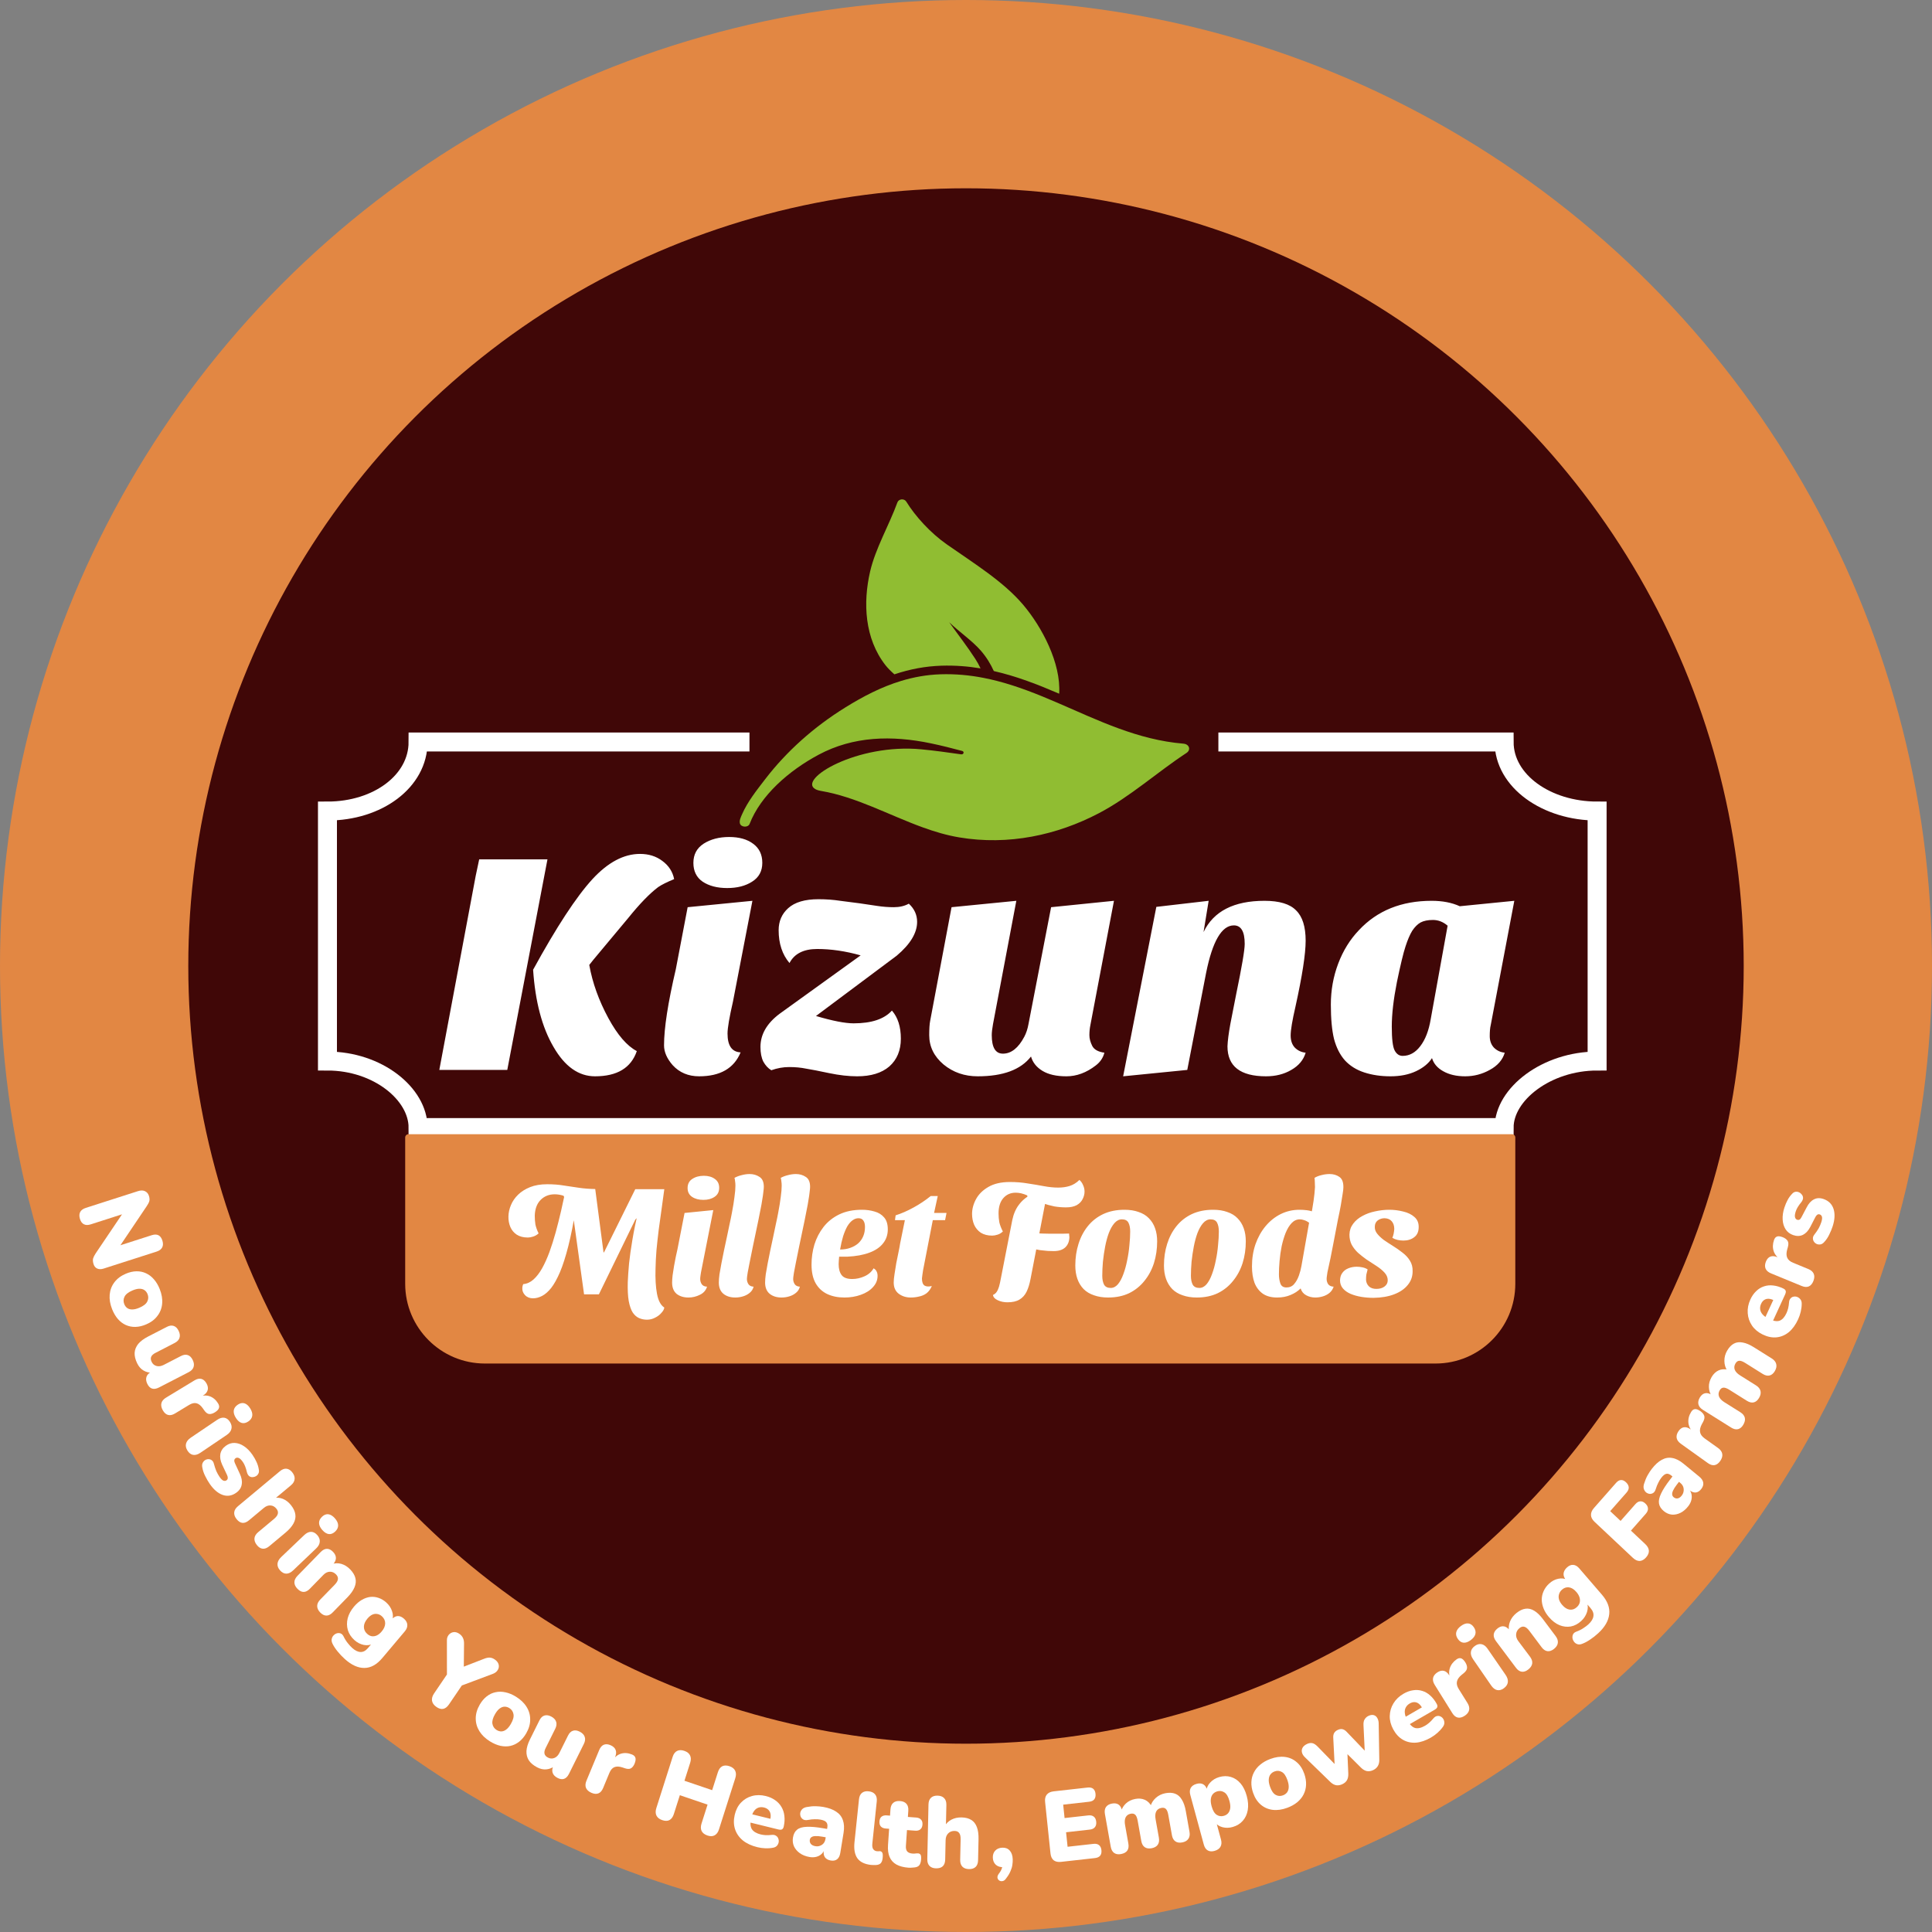 <svg width="236" height="236" viewBox="0 0 236 236" fill="none" xmlns="http://www.w3.org/2000/svg">
<rect x="0" y="0" width="236" height="236" fill="#808080" stroke="none"/>
<circle cx="118" cy="118" r="118" fill="#E28743"/>
<path d="M9.764 148.887C9.665 148.557 9.675 148.279 9.795 148.051C9.915 147.824 10.142 147.656 10.477 147.548L16.852 145.502C17.195 145.392 17.483 145.394 17.714 145.509C17.953 145.622 18.115 145.819 18.2 146.102C18.275 146.353 18.287 146.564 18.236 146.735C18.185 146.906 18.076 147.113 17.91 147.356L14.399 152.572L14.3 152.242L18.535 150.883C18.862 150.778 19.137 150.78 19.358 150.89C19.581 151.007 19.742 151.231 19.841 151.56C19.94 151.89 19.929 152.164 19.807 152.384C19.687 152.612 19.464 152.778 19.136 152.883L12.656 154.963C12.36 155.058 12.098 155.056 11.872 154.957C11.653 154.855 11.504 154.671 11.423 154.404C11.343 154.137 11.326 153.911 11.373 153.724C11.429 153.542 11.537 153.331 11.695 153.091L15.218 147.871L15.317 148.201L11.082 149.56C10.747 149.668 10.468 149.663 10.244 149.545C10.023 149.436 9.863 149.216 9.764 148.887Z" fill="white"/>
<path d="M13.698 159.93C13.449 159.306 13.35 158.712 13.398 158.149C13.447 157.585 13.639 157.081 13.973 156.637C14.307 156.192 14.772 155.844 15.367 155.59C15.82 155.398 16.252 155.299 16.663 155.293C17.083 155.284 17.471 155.364 17.829 155.532C18.195 155.697 18.517 155.942 18.797 156.268C19.084 156.591 19.321 156.988 19.509 157.46C19.758 158.084 19.857 158.678 19.808 159.241C19.76 159.805 19.567 160.305 19.229 160.742C18.903 161.183 18.438 161.532 17.835 161.788C17.39 161.977 16.958 162.076 16.539 162.085C16.119 162.094 15.727 162.016 15.362 161.851C15.007 161.691 14.685 161.445 14.394 161.115C14.115 160.789 13.883 160.394 13.698 159.93ZM15.179 159.3C15.261 159.506 15.382 159.667 15.544 159.786C15.713 159.901 15.916 159.957 16.153 159.954C16.4 159.955 16.69 159.886 17.021 159.745C17.526 159.53 17.849 159.278 17.989 158.987C18.136 158.693 18.149 158.394 18.028 158.089C17.946 157.884 17.825 157.722 17.663 157.604C17.501 157.486 17.297 157.426 17.049 157.424C16.809 157.42 16.52 157.489 16.181 157.633C15.683 157.845 15.361 158.098 15.214 158.391C15.066 158.685 15.055 158.988 15.179 159.3Z" fill="white"/>
<path d="M16.756 166.534C16.528 166.062 16.424 165.632 16.446 165.243C16.474 164.851 16.622 164.489 16.89 164.158C17.161 163.834 17.558 163.537 18.082 163.266L20.375 162.084C20.696 161.919 20.977 161.88 21.219 161.967C21.468 162.051 21.669 162.251 21.823 162.568C21.976 162.885 22.01 163.172 21.924 163.428C21.846 163.68 21.647 163.888 21.326 164.053L18.979 165.264C18.717 165.399 18.547 165.555 18.469 165.734C18.392 165.912 18.41 166.119 18.524 166.355C18.652 166.62 18.852 166.789 19.123 166.861C19.394 166.933 19.686 166.888 19.999 166.727L22.096 165.646C22.416 165.481 22.697 165.442 22.939 165.529C23.189 165.613 23.39 165.813 23.543 166.13C23.696 166.447 23.73 166.734 23.645 166.989C23.566 167.242 23.367 167.45 23.047 167.615L19.433 169.479C18.777 169.816 18.297 169.668 17.99 169.034C17.841 168.724 17.809 168.441 17.894 168.185C17.98 167.929 18.183 167.719 18.503 167.554L19.136 167.227L18.687 167.68C18.252 167.702 17.868 167.614 17.536 167.416C17.208 167.226 16.948 166.932 16.756 166.534Z" fill="white"/>
<path d="M19.887 172.272C19.709 171.959 19.652 171.668 19.716 171.399C19.784 171.138 19.972 170.914 20.28 170.727L23.757 168.619C24.058 168.436 24.334 168.374 24.584 168.433C24.838 168.499 25.05 168.682 25.22 168.981C25.39 169.28 25.439 169.557 25.367 169.811C25.295 170.065 25.108 170.284 24.807 170.466L24.376 170.728L24.316 170.621C24.776 170.437 25.212 170.417 25.623 170.56C26.038 170.711 26.378 171.002 26.643 171.435C26.767 171.638 26.802 171.823 26.746 171.99C26.702 172.161 26.535 172.339 26.244 172.524C25.992 172.677 25.762 172.745 25.555 172.727C25.347 172.71 25.144 172.56 24.946 172.278L24.786 172.045C24.536 171.689 24.275 171.478 24.003 171.413C23.738 171.344 23.437 171.412 23.101 171.616L21.379 172.66C21.07 172.847 20.789 172.907 20.535 172.841C20.281 172.775 20.065 172.586 19.887 172.272Z" fill="white"/>
<path d="M22.898 177.195C22.714 176.904 22.656 176.622 22.725 176.348C22.794 176.074 22.988 175.829 23.306 175.614L26.523 173.44C26.841 173.224 27.136 173.139 27.407 173.183C27.677 173.228 27.904 173.395 28.088 173.686C28.277 173.983 28.337 174.269 28.268 174.543C28.203 174.823 28.012 175.072 27.693 175.287L24.477 177.461C24.158 177.677 23.863 177.762 23.593 177.718C23.322 177.673 23.09 177.499 22.898 177.195ZM28.811 173.197C28.605 172.872 28.52 172.569 28.555 172.288C28.595 172.014 28.757 171.781 29.042 171.589C29.32 171.401 29.589 171.343 29.847 171.415C30.111 171.494 30.345 171.696 30.551 172.021C30.766 172.36 30.853 172.666 30.814 172.94C30.774 173.214 30.615 173.445 30.337 173.633C30.052 173.826 29.78 173.886 29.521 173.814C29.262 173.742 29.026 173.536 28.811 173.197Z" fill="white"/>
<path d="M25.619 181.259C25.415 180.962 25.23 180.641 25.063 180.297C24.894 179.964 24.78 179.631 24.721 179.299C24.671 179.082 24.677 178.895 24.738 178.739C24.805 178.589 24.9 178.468 25.026 178.376C25.156 178.291 25.294 178.246 25.439 178.241C25.596 178.238 25.733 178.279 25.852 178.365C25.982 178.452 26.071 178.59 26.12 178.777C26.215 179.133 26.317 179.44 26.423 179.697C26.541 179.955 26.672 180.189 26.815 180.399C26.987 180.648 27.143 180.803 27.283 180.863C27.43 180.918 27.559 180.904 27.672 180.822C27.771 180.749 27.821 180.656 27.823 180.543C27.83 180.437 27.799 180.313 27.731 180.17L27.138 178.915C26.923 178.443 26.849 178.01 26.916 177.616C26.99 177.217 27.212 176.882 27.582 176.611C27.926 176.359 28.287 176.242 28.666 176.259C29.056 176.277 29.435 176.411 29.804 176.658C30.183 176.908 30.528 177.259 30.839 177.711C31.047 178.015 31.214 178.309 31.339 178.593C31.471 178.872 31.562 179.17 31.612 179.489C31.654 179.681 31.64 179.849 31.569 179.992C31.499 180.135 31.396 180.245 31.261 180.324C31.133 180.397 30.991 180.436 30.834 180.439C30.689 180.444 30.554 180.4 30.431 180.308C30.315 180.21 30.227 180.061 30.169 179.861C30.102 179.575 30.028 179.33 29.947 179.125C29.871 178.927 29.782 178.754 29.68 178.605C29.49 178.328 29.32 178.159 29.168 178.098C29.017 178.036 28.885 178.046 28.772 178.129C28.686 178.191 28.635 178.275 28.617 178.379C28.606 178.479 28.634 178.6 28.702 178.743L29.285 180.005C29.516 180.486 29.598 180.923 29.53 181.317C29.475 181.713 29.258 182.049 28.882 182.325C28.346 182.717 27.787 182.812 27.202 182.611C26.624 182.406 26.096 181.955 25.619 181.259Z" fill="white"/>
<path d="M28.885 185.547C28.674 185.276 28.582 185.006 28.611 184.737C28.639 184.468 28.792 184.218 29.069 183.987L34.191 179.714C34.468 179.483 34.736 179.381 34.997 179.409C35.258 179.437 35.494 179.586 35.706 179.857C35.922 180.135 36.017 180.408 35.988 180.677C35.964 180.952 35.814 181.206 35.537 181.436L33.481 183.152L33.36 182.997C33.777 182.905 34.175 182.936 34.554 183.089C34.938 183.248 35.274 183.511 35.561 183.879C35.859 184.26 36.031 184.633 36.078 184.999C36.131 185.36 36.055 185.727 35.849 186.102C35.649 186.471 35.323 186.844 34.87 187.222L32.889 188.875C32.612 189.105 32.344 189.207 32.083 189.179C31.823 189.152 31.584 188.999 31.367 188.721C31.15 188.444 31.056 188.171 31.084 187.902C31.113 187.633 31.266 187.383 31.543 187.152L33.458 185.554C33.74 185.318 33.901 185.099 33.94 184.896C33.984 184.699 33.93 184.504 33.779 184.311C33.577 184.053 33.334 183.914 33.05 183.896C32.771 183.872 32.497 183.973 32.226 184.199L30.415 185.71C29.849 186.182 29.339 186.128 28.885 185.547Z" fill="white"/>
<path d="M34.208 191.825C33.979 191.569 33.876 191.3 33.898 191.018C33.921 190.736 34.072 190.462 34.35 190.197L37.16 187.518C37.439 187.253 37.715 187.12 37.989 187.119C38.263 187.118 38.514 187.246 38.743 187.502C38.978 187.765 39.084 188.037 39.061 188.319C39.044 188.607 38.896 188.884 38.617 189.149L35.807 191.828C35.529 192.093 35.252 192.226 34.979 192.227C34.705 192.228 34.448 192.094 34.208 191.825ZM39.374 186.901C39.118 186.613 38.984 186.328 38.973 186.045C38.967 185.768 39.088 185.511 39.337 185.274C39.58 185.042 39.835 184.94 40.102 184.969C40.374 185.003 40.638 185.164 40.895 185.451C41.162 185.75 41.299 186.039 41.305 186.316C41.311 186.593 41.192 186.847 40.949 187.079C40.7 187.316 40.442 187.42 40.175 187.392C39.909 187.364 39.642 187.2 39.374 186.901Z" fill="white"/>
<path d="M36.318 194.06C36.08 193.812 35.961 193.553 35.962 193.282C35.963 193.012 36.09 192.747 36.341 192.489L39.18 189.578C39.426 189.326 39.677 189.198 39.934 189.193C40.196 189.194 40.446 189.318 40.684 189.566C40.922 189.814 41.038 190.071 41.032 190.335C41.025 190.6 40.899 190.859 40.653 191.111L40.25 191.524L40.508 191.066C40.913 190.932 41.311 190.922 41.704 191.035C42.102 191.154 42.463 191.382 42.786 191.719C43.121 192.067 43.331 192.421 43.415 192.781C43.505 193.134 43.466 193.508 43.3 193.901C43.139 194.289 42.852 194.694 42.441 195.116L40.639 196.963C40.388 197.221 40.131 197.349 39.869 197.348C39.607 197.347 39.354 197.22 39.11 196.966C38.866 196.712 38.745 196.45 38.745 196.179C38.746 195.908 38.873 195.644 39.124 195.386L40.866 193.601C41.123 193.337 41.261 193.102 41.278 192.896C41.302 192.696 41.228 192.508 41.058 192.33C40.831 192.094 40.575 191.981 40.291 191.992C40.011 191.997 39.749 192.125 39.503 192.378L37.856 194.066C37.342 194.594 36.829 194.592 36.318 194.06Z" fill="white"/>
<path d="M42.127 202.662C41.792 202.361 41.5 202.054 41.25 201.741C40.995 201.434 40.797 201.141 40.658 200.862C40.535 200.64 40.486 200.437 40.514 200.252C40.541 200.068 40.613 199.912 40.73 199.786C40.847 199.66 40.981 199.571 41.131 199.52C41.288 199.474 41.442 199.475 41.594 199.523C41.74 199.578 41.86 199.691 41.951 199.861C42.124 200.215 42.307 200.506 42.5 200.735C42.687 200.97 42.857 201.155 43.009 201.292C43.381 201.627 43.726 201.794 44.046 201.796C44.367 201.809 44.67 201.647 44.955 201.309L45.454 200.717L45.527 200.783C45.214 200.964 44.846 201.013 44.423 200.93C44.006 200.84 43.633 200.648 43.304 200.352C42.903 199.991 42.632 199.582 42.492 199.125C42.357 198.663 42.35 198.183 42.47 197.685C42.596 197.193 42.854 196.715 43.245 196.251C43.54 195.901 43.855 195.628 44.19 195.434C44.525 195.24 44.863 195.12 45.202 195.073C45.547 195.031 45.887 195.067 46.22 195.18C46.565 195.291 46.886 195.482 47.184 195.75C47.525 196.057 47.761 196.412 47.892 196.816C48.028 197.225 48.032 197.603 47.901 197.948L47.485 198.251L47.834 197.837C48.061 197.568 48.305 197.425 48.566 197.407C48.834 197.394 49.095 197.503 49.351 197.733C49.607 197.963 49.741 198.21 49.753 198.475C49.772 198.745 49.668 199.014 49.441 199.284L46.701 202.533C46.025 203.335 45.299 203.739 44.523 203.745C43.742 203.757 42.943 203.397 42.127 202.662ZM44.844 199.574C45.026 199.738 45.216 199.837 45.413 199.871C45.614 199.898 45.818 199.866 46.023 199.776C46.233 199.679 46.433 199.517 46.623 199.292C46.908 198.954 47.051 198.62 47.051 198.289C47.051 197.959 46.917 197.673 46.649 197.432C46.479 197.279 46.29 197.186 46.082 197.153C45.879 197.114 45.673 197.143 45.463 197.24C45.264 197.336 45.069 197.497 44.879 197.722C44.594 198.061 44.451 198.395 44.451 198.725C44.451 199.055 44.582 199.338 44.844 199.574Z" fill="white"/>
<path d="M53.282 208.489C52.991 208.277 52.821 208.033 52.772 207.755C52.728 207.47 52.812 207.172 53.023 206.86L54.914 204.076L54.595 205.376L54.592 200.354C54.59 200.11 54.662 199.894 54.809 199.707C54.966 199.518 55.161 199.407 55.392 199.372C55.635 199.336 55.889 199.413 56.154 199.606C56.34 199.74 56.477 199.91 56.565 200.116C56.657 200.314 56.696 200.57 56.682 200.883L56.652 203.986L56.294 203.726L59.116 202.632C59.402 202.516 59.648 202.467 59.854 202.485C60.059 202.502 60.262 202.583 60.461 202.727C60.713 202.91 60.865 203.116 60.916 203.346C60.968 203.576 60.931 203.791 60.804 203.992C60.684 204.198 60.489 204.355 60.218 204.462L55.679 206.162L56.744 205.402L54.853 208.187C54.416 208.83 53.893 208.931 53.282 208.489Z" fill="white"/>
<path d="M59.86 212.719C59.288 212.366 58.854 211.948 58.557 211.465C58.259 210.983 58.111 210.463 58.113 209.905C58.114 209.348 58.277 208.789 58.601 208.229C58.848 207.804 59.134 207.466 59.459 207.215C59.789 206.957 60.147 206.788 60.533 206.71C60.923 206.624 61.327 206.628 61.745 206.723C62.167 206.811 62.594 206.989 63.026 207.256C63.597 207.609 64.032 208.027 64.329 208.51C64.627 208.992 64.771 209.51 64.763 210.063C64.766 210.614 64.603 211.172 64.274 211.739C64.032 212.157 63.746 212.495 63.416 212.753C63.087 213.012 62.727 213.184 62.337 213.27C61.957 213.353 61.553 213.348 61.124 213.256C60.706 213.161 60.284 212.982 59.86 212.719ZM60.667 211.327C60.855 211.443 61.049 211.5 61.248 211.499C61.452 211.49 61.648 211.414 61.835 211.27C62.034 211.123 62.223 210.894 62.404 210.582C62.679 210.107 62.786 209.711 62.724 209.394C62.666 209.069 62.498 208.821 62.219 208.648C62.031 208.532 61.837 208.475 61.638 208.476C61.438 208.478 61.239 208.552 61.04 208.699C60.846 208.838 60.656 209.068 60.471 209.386C60.2 209.854 60.094 210.25 60.152 210.575C60.209 210.899 60.381 211.15 60.667 211.327Z" fill="white"/>
<path d="M65.607 215.882C65.144 215.636 64.806 215.35 64.593 215.024C64.384 214.691 64.289 214.312 64.309 213.886C64.335 213.465 64.48 212.99 64.743 212.462L65.891 210.152C66.051 209.829 66.255 209.632 66.501 209.559C66.752 209.478 67.032 209.521 67.344 209.686C67.655 209.851 67.851 210.062 67.934 210.319C68.02 210.568 67.983 210.854 67.823 211.177L66.647 213.542C66.516 213.806 66.471 214.033 66.514 214.223C66.557 214.412 66.694 214.568 66.926 214.691C67.186 214.829 67.447 214.847 67.708 214.745C67.969 214.643 68.178 214.434 68.335 214.118L69.385 212.006C69.546 211.684 69.749 211.486 69.996 211.413C70.246 211.332 70.527 211.375 70.838 211.54C71.149 211.705 71.346 211.916 71.428 212.173C71.514 212.422 71.477 212.709 71.317 213.031L69.507 216.672C69.178 217.332 68.703 217.497 68.081 217.167C67.777 217.006 67.584 216.797 67.502 216.54C67.419 216.283 67.458 215.993 67.618 215.67L67.936 215.032L67.841 215.663C67.504 215.938 67.142 216.094 66.758 216.132C66.381 216.172 65.998 216.089 65.607 215.882Z" fill="white"/>
<path d="M72.235 218.993C71.906 218.847 71.687 218.647 71.58 218.394C71.48 218.143 71.499 217.852 71.637 217.519L73.198 213.764C73.333 213.439 73.519 213.226 73.756 213.125C74.001 213.027 74.28 213.048 74.594 213.188C74.909 213.327 75.112 213.521 75.205 213.768C75.297 214.015 75.276 214.301 75.141 214.626L74.947 215.091L74.835 215.041C75.098 214.621 75.439 214.346 75.856 214.218C76.28 214.092 76.727 214.125 77.198 214.316C77.418 214.405 77.555 214.533 77.61 214.7C77.675 214.863 77.645 215.105 77.521 215.426C77.408 215.699 77.262 215.889 77.084 215.998C76.906 216.107 76.653 216.107 76.326 215.998L76.058 215.906C75.646 215.768 75.31 215.754 75.052 215.863C74.797 215.965 74.594 216.197 74.443 216.56L73.67 218.421C73.532 218.753 73.34 218.969 73.096 219.066C72.851 219.164 72.564 219.139 72.235 218.993Z" fill="white"/>
<path d="M80.89 222.333C80.549 222.217 80.315 222.034 80.189 221.783C80.065 221.525 80.059 221.22 80.171 220.869L82.166 214.607C82.28 214.248 82.46 214.007 82.706 213.883C82.952 213.759 83.245 213.755 83.587 213.871C83.936 213.989 84.169 214.173 84.288 214.421C84.414 214.671 84.42 214.976 84.306 215.335L83.609 217.524L86.993 218.675L87.691 216.486C87.805 216.127 87.981 215.884 88.219 215.757C88.465 215.633 88.762 215.631 89.111 215.749C89.452 215.865 89.682 216.047 89.801 216.295C89.927 216.546 89.933 216.851 89.819 217.21L87.823 223.472C87.712 223.823 87.532 224.064 87.283 224.196C87.045 224.323 86.756 224.328 86.415 224.212C86.066 224.093 85.828 223.909 85.702 223.658C85.585 223.402 85.583 223.099 85.695 222.748L86.43 220.442L83.045 219.291L82.311 221.597C82.199 221.948 82.023 222.191 81.782 222.325C81.544 222.452 81.247 222.455 80.89 222.333Z" fill="white"/>
<path d="M92.508 225.637C91.792 225.461 91.2 225.185 90.732 224.809C90.274 224.426 89.959 223.97 89.787 223.438C89.615 222.907 89.602 222.326 89.747 221.696C89.887 221.089 90.141 220.59 90.508 220.2C90.885 219.804 91.333 219.534 91.853 219.392C92.383 219.244 92.947 219.244 93.543 219.39C93.98 219.498 94.362 219.667 94.686 219.899C95.013 220.123 95.272 220.401 95.464 220.735C95.658 221.061 95.775 221.427 95.816 221.834C95.865 222.242 95.836 222.678 95.73 223.141C95.693 223.3 95.621 223.409 95.516 223.468C95.412 223.518 95.264 223.52 95.073 223.473L91.423 222.575L91.654 221.57L94.303 222.221L94.076 222.329C94.144 222.034 94.159 221.785 94.122 221.582C94.085 221.379 93.998 221.21 93.861 221.075C93.732 220.942 93.552 220.847 93.321 220.79C93.075 220.73 92.846 220.737 92.636 220.812C92.435 220.88 92.261 221.015 92.114 221.215C91.968 221.415 91.855 221.682 91.778 222.018L91.753 222.125C91.623 222.692 91.652 223.129 91.842 223.437C92.041 223.739 92.403 223.955 92.928 224.084C93.103 224.127 93.307 224.156 93.539 224.171C93.78 224.179 94.014 224.169 94.239 224.14C94.464 224.111 94.646 224.143 94.784 224.236C94.924 224.321 95.019 224.438 95.069 224.585C95.129 224.726 95.145 224.877 95.116 225.039C95.089 225.193 95.018 225.335 94.904 225.467C94.791 225.592 94.634 225.671 94.433 225.706C94.125 225.765 93.805 225.788 93.472 225.773C93.147 225.761 92.826 225.716 92.508 225.637Z" fill="white"/>
<path d="M98.878 226.838C98.418 226.758 98.025 226.602 97.698 226.371C97.378 226.14 97.142 225.862 96.987 225.536C96.843 225.203 96.801 224.847 96.863 224.467C96.935 224.031 97.104 223.707 97.371 223.496C97.637 223.284 98.029 223.17 98.547 223.152C99.066 223.126 99.74 223.185 100.571 223.33L101.237 223.446L101.071 224.465L100.405 224.349C100.09 224.294 99.824 224.272 99.607 224.284C99.398 224.29 99.238 224.332 99.125 224.412C99.014 224.484 98.946 224.593 98.922 224.739C98.892 224.925 98.932 225.089 99.041 225.233C99.158 225.378 99.342 225.473 99.592 225.516C99.794 225.551 99.979 225.538 100.146 225.476C100.322 225.415 100.471 225.316 100.593 225.18C100.716 225.035 100.795 224.857 100.829 224.647L101.059 223.241C101.107 222.95 101.064 222.73 100.93 222.582C100.805 222.436 100.56 222.331 100.197 222.268C100.004 222.234 99.782 222.22 99.532 222.226C99.283 222.225 99.001 222.254 98.683 222.315C98.452 222.358 98.265 222.338 98.121 222.255C97.977 222.171 97.872 222.053 97.805 221.9C97.747 221.749 97.731 221.592 97.757 221.431C97.792 221.271 97.87 221.126 97.99 220.998C98.119 220.87 98.294 220.785 98.517 220.74C98.928 220.662 99.299 220.627 99.63 220.635C99.969 220.644 100.275 220.673 100.55 220.72C101.211 220.836 101.74 221.028 102.136 221.296C102.541 221.558 102.816 221.905 102.961 222.338C103.116 222.764 103.143 223.284 103.043 223.898L102.643 226.347C102.585 226.703 102.456 226.959 102.256 227.115C102.056 227.272 101.795 227.322 101.472 227.265C101.141 227.208 100.902 227.071 100.755 226.854C100.616 226.638 100.576 226.353 100.634 225.997L100.685 225.682L100.73 225.864C100.648 226.116 100.518 226.322 100.343 226.483C100.167 226.643 99.954 226.756 99.703 226.82C99.452 226.884 99.177 226.89 98.878 226.838Z" fill="white"/>
<path d="M106.396 227.807C105.615 227.72 105.059 227.447 104.728 226.99C104.406 226.526 104.29 225.87 104.379 225.023L104.927 219.794C104.964 219.435 105.086 219.173 105.293 219.006C105.5 218.84 105.774 218.776 106.116 218.814C106.466 218.853 106.725 218.977 106.892 219.185C107.068 219.394 107.137 219.678 107.1 220.037L106.559 225.193C106.528 225.494 106.562 225.72 106.661 225.871C106.769 226.024 106.916 226.11 107.103 226.131C107.16 226.137 107.218 226.14 107.275 226.138C107.342 226.129 107.413 226.124 107.487 226.124C107.625 226.14 107.721 226.204 107.775 226.317C107.838 226.432 107.852 226.651 107.817 226.977C107.788 227.262 107.708 227.472 107.579 227.606C107.45 227.731 107.266 227.801 107.025 227.816C106.96 227.817 106.865 227.818 106.741 227.821C106.617 227.824 106.502 227.819 106.396 227.807Z" fill="white"/>
<path d="M110.993 228.147C110.38 228.102 109.88 227.971 109.493 227.754C109.114 227.538 108.839 227.234 108.669 226.844C108.499 226.446 108.434 225.96 108.473 225.389L108.61 223.391L108.193 223.36C107.932 223.341 107.733 223.257 107.595 223.107C107.466 222.958 107.41 222.753 107.428 222.491C107.446 222.23 107.529 222.039 107.677 221.918C107.833 221.79 108.042 221.736 108.303 221.755L108.72 221.785L108.772 221.025C108.797 220.666 108.909 220.399 109.11 220.225C109.311 220.051 109.587 219.976 109.938 220.002C110.289 220.028 110.552 220.142 110.727 220.343C110.902 220.545 110.978 220.825 110.953 221.185L110.901 221.945L111.906 222.018C112.175 222.038 112.375 222.122 112.504 222.272C112.642 222.413 112.702 222.615 112.684 222.876C112.666 223.137 112.579 223.332 112.422 223.46C112.274 223.589 112.065 223.644 111.795 223.624L110.791 223.55L110.659 225.475C110.638 225.777 110.692 226.007 110.821 226.164C110.959 226.314 111.182 226.4 111.493 226.422C111.607 226.431 111.718 226.427 111.826 226.41C111.934 226.393 112.033 226.388 112.123 226.395C112.254 226.396 112.357 226.445 112.433 226.54C112.509 226.628 112.537 226.823 112.516 227.125C112.499 227.371 112.448 227.576 112.363 227.742C112.278 227.901 112.139 228.009 111.946 228.069C111.829 228.102 111.672 228.123 111.474 228.133C111.276 228.152 111.115 228.156 110.993 228.147Z" fill="white"/>
<path d="M114.33 228.223C113.986 228.215 113.722 228.115 113.538 227.922C113.353 227.729 113.265 227.453 113.273 227.092L113.417 220.423C113.425 220.063 113.525 219.791 113.717 219.607C113.91 219.423 114.178 219.335 114.522 219.343C114.874 219.351 115.142 219.452 115.326 219.644C115.519 219.837 115.611 220.114 115.603 220.474L115.545 223.151L115.349 223.147C115.554 222.766 115.838 222.478 116.203 222.282C116.576 222.086 116.996 221.993 117.462 222.004C117.945 222.015 118.341 222.118 118.648 222.314C118.955 222.501 119.182 222.793 119.329 223.189C119.476 223.578 119.544 224.067 119.531 224.656L119.475 227.236C119.467 227.596 119.367 227.868 119.175 228.052C118.982 228.236 118.71 228.324 118.358 228.316C118.006 228.308 117.738 228.207 117.554 228.015C117.369 227.822 117.281 227.545 117.289 227.185L117.343 224.692C117.351 224.323 117.291 224.06 117.163 223.901C117.044 223.743 116.861 223.661 116.616 223.655C116.288 223.648 116.024 223.748 115.823 223.956C115.622 224.157 115.518 224.433 115.51 224.785L115.459 227.143C115.443 227.88 115.067 228.24 114.33 228.223Z" fill="white"/>
<path d="M122.89 229.468C122.767 229.653 122.623 229.758 122.46 229.781C122.306 229.812 122.169 229.785 122.051 229.7C121.934 229.623 121.863 229.507 121.841 229.352C121.827 229.205 121.89 229.039 122.03 228.852C122.225 228.607 122.351 228.363 122.407 228.123C122.463 227.883 122.487 227.669 122.48 227.481L122.577 228.079C122.201 228.095 121.894 228.002 121.656 227.799C121.418 227.587 121.292 227.298 121.278 226.929C121.264 226.577 121.359 226.291 121.563 226.069C121.775 225.839 122.065 225.716 122.434 225.7C122.818 225.684 123.122 225.802 123.345 226.055C123.568 226.3 123.689 226.651 123.707 227.109C123.716 227.338 123.701 227.573 123.661 227.812C123.629 228.051 123.553 228.304 123.433 228.572C123.321 228.847 123.14 229.146 122.89 229.468Z" fill="white"/>
<path d="M129.615 227.432C129.233 227.475 128.929 227.41 128.705 227.237C128.489 227.055 128.361 226.777 128.321 226.402L127.662 220.11C127.623 219.735 127.69 219.439 127.865 219.222C128.047 218.996 128.33 218.861 128.712 218.818L132.851 218.355C133.144 218.323 133.371 218.371 133.533 218.501C133.695 218.632 133.791 218.835 133.82 219.112C133.85 219.397 133.799 219.625 133.669 219.797C133.538 219.96 133.326 220.057 133.033 220.09L129.871 220.444L130.042 222.081L132.936 221.757C133.221 221.726 133.444 221.775 133.606 221.905C133.776 222.034 133.876 222.242 133.906 222.527C133.936 222.812 133.881 223.036 133.742 223.2C133.611 223.363 133.403 223.461 133.118 223.492L130.224 223.816L130.41 225.588L133.572 225.234C133.865 225.201 134.093 225.254 134.256 225.392C134.417 225.523 134.513 225.726 134.542 226.003C134.572 226.288 134.521 226.512 134.39 226.675C134.259 226.838 134.047 226.936 133.754 226.969L129.615 227.432Z" fill="white"/>
<path d="M136.938 226.478C136.6 226.542 136.322 226.499 136.104 226.349C135.886 226.199 135.746 225.946 135.682 225.592L134.97 221.588C134.908 221.242 134.949 220.959 135.093 220.74C135.245 220.519 135.49 220.377 135.828 220.312C136.166 220.248 136.44 220.292 136.65 220.444C136.86 220.596 136.996 220.845 137.057 221.191L137.176 221.857L136.938 221.289C137.043 220.902 137.243 220.573 137.535 220.3C137.834 220.019 138.213 219.834 138.672 219.747C139.106 219.664 139.495 219.699 139.838 219.85C140.189 220 140.471 220.276 140.684 220.677L140.515 220.709C140.63 220.279 140.852 219.916 141.182 219.62C141.512 219.324 141.902 219.133 142.353 219.047C142.819 218.959 143.218 218.979 143.549 219.107C143.878 219.228 144.15 219.468 144.363 219.828C144.584 220.178 144.745 220.643 144.849 221.224L145.301 223.763C145.364 224.118 145.316 224.407 145.156 224.629C145.004 224.849 144.755 224.993 144.409 225.058C144.071 225.123 143.793 225.08 143.575 224.929C143.357 224.779 143.216 224.526 143.153 224.172L142.711 221.692C142.65 221.346 142.553 221.106 142.421 220.972C142.289 220.839 142.102 220.795 141.861 220.841C141.563 220.898 141.353 221.046 141.229 221.286C141.114 221.525 141.09 221.838 141.159 222.225L141.56 224.474C141.623 224.829 141.579 225.117 141.427 225.338C141.275 225.558 141.026 225.701 140.68 225.767C140.334 225.833 140.052 225.791 139.834 225.64C139.615 225.49 139.475 225.238 139.412 224.883L138.97 222.403C138.908 222.057 138.812 221.817 138.68 221.683C138.548 221.55 138.361 221.506 138.12 221.552C137.83 221.607 137.624 221.755 137.5 221.995C137.384 222.234 137.361 222.547 137.43 222.934L137.831 225.183C137.96 225.909 137.662 226.341 136.938 226.478Z" fill="white"/>
<path d="M148.377 226.087C148.047 226.183 147.766 226.167 147.536 226.038C147.306 225.908 147.143 225.67 147.049 225.322L145.401 219.265C145.308 218.925 145.324 218.639 145.447 218.407C145.579 218.173 145.81 218.008 146.14 217.912C146.478 217.814 146.758 217.83 146.981 217.962C147.211 218.091 147.373 218.326 147.465 218.665L147.652 219.353L147.364 218.81C147.378 218.422 147.528 218.071 147.816 217.758C148.11 217.433 148.481 217.206 148.929 217.076C149.433 216.93 149.906 216.925 150.351 217.06C150.803 217.193 151.196 217.454 151.531 217.843C151.866 218.231 152.121 218.746 152.295 219.386C152.465 220.01 152.506 220.582 152.418 221.102C152.33 221.622 152.127 222.061 151.808 222.418C151.498 222.772 151.091 223.023 150.587 223.169C150.155 223.295 149.737 223.305 149.335 223.2C148.933 223.095 148.628 222.894 148.42 222.596L148.562 222.555L149.149 224.712C149.243 225.06 149.221 225.352 149.082 225.589C148.95 225.823 148.715 225.989 148.377 226.087ZM149.504 221.808C149.716 221.746 149.887 221.641 150.017 221.493C150.152 221.334 150.237 221.135 150.274 220.894C150.308 220.645 150.278 220.347 150.183 219.999C150.039 219.47 149.833 219.12 149.567 218.95C149.298 218.773 149.006 218.73 148.691 218.821C148.479 218.883 148.304 218.989 148.167 219.139C148.03 219.29 147.944 219.49 147.91 219.738C147.873 219.979 147.904 220.277 148 220.633C148.142 221.155 148.348 221.504 148.617 221.682C148.886 221.86 149.182 221.902 149.504 221.808Z" fill="white"/>
<path d="M157.24 220.83C156.61 221.063 156.019 221.146 155.467 221.079C154.916 221.012 154.431 220.803 154.015 220.451C153.598 220.098 153.284 219.616 153.072 219.005C152.911 218.541 152.841 218.1 152.861 217.682C152.878 217.257 152.981 216.865 153.169 216.508C153.354 216.142 153.616 215.823 153.955 215.549C154.291 215.268 154.697 215.039 155.173 214.863C155.803 214.63 156.394 214.547 156.946 214.614C157.497 214.681 157.978 214.892 158.386 215.247C158.8 215.591 159.115 216.073 159.329 216.692C159.487 217.149 159.558 217.59 159.54 218.015C159.523 218.441 159.422 218.836 159.236 219.201C159.056 219.556 158.794 219.876 158.45 220.16C158.112 220.433 157.708 220.657 157.24 220.83ZM156.713 219.309C156.92 219.233 157.087 219.114 157.214 218.954C157.338 218.786 157.406 218.582 157.418 218.342C157.435 218.091 157.384 217.795 157.266 217.455C157.087 216.936 156.858 216.602 156.581 216.451C156.301 216.293 156.007 216.27 155.7 216.384C155.492 216.461 155.325 216.579 155.199 216.739C155.073 216.9 155.001 217.105 154.984 217.356C154.964 217.599 155.014 217.894 155.135 218.243C155.312 218.753 155.54 219.088 155.82 219.246C156.1 219.405 156.398 219.426 156.713 219.309Z" fill="white"/>
<path d="M163.958 217.951C163.705 218.067 163.459 218.107 163.221 218.072C162.98 218.029 162.748 217.901 162.523 217.689L159.413 214.668C159.216 214.479 159.092 214.283 159.041 214.081C158.987 213.872 159.011 213.677 159.111 213.496C159.216 213.304 159.403 213.147 159.671 213.024C159.902 212.919 160.116 212.888 160.313 212.933C160.507 212.97 160.732 213.12 160.986 213.382L163.277 215.737L163.043 215.845L162.861 212.268C162.848 212.031 162.886 211.838 162.974 211.69C163.066 211.531 163.213 211.406 163.414 211.314C163.63 211.215 163.822 211.186 163.991 211.226C164.159 211.266 164.323 211.366 164.481 211.528L166.92 214.073L166.719 214.165L166.555 210.756C166.537 210.422 166.589 210.169 166.711 209.996C166.829 209.816 166.982 209.683 167.168 209.598C167.421 209.482 167.641 209.454 167.827 209.513C168.012 209.572 168.154 209.697 168.253 209.885C168.359 210.071 168.412 210.299 168.412 210.569L168.485 214.951C168.493 215.262 168.432 215.524 168.3 215.737C168.169 215.951 167.977 216.115 167.723 216.231C167.463 216.35 167.212 216.388 166.971 216.345C166.737 216.299 166.508 216.169 166.284 215.957L163.725 213.413L164.541 213.04L164.698 216.654C164.71 216.973 164.656 217.241 164.535 217.458C164.411 217.668 164.219 217.832 163.958 217.951Z" fill="white"/>
<path d="M174.795 212.247C174.157 212.616 173.544 212.824 172.955 212.872C172.369 212.908 171.839 212.789 171.365 212.515C170.89 212.241 170.499 211.82 170.19 211.251C169.894 210.704 169.751 210.158 169.762 209.612C169.777 209.055 169.927 208.542 170.213 208.074C170.503 207.594 170.913 207.201 171.445 206.893C171.835 206.667 172.224 206.527 172.614 206.472C172.999 206.41 173.371 206.435 173.731 206.549C174.087 206.655 174.413 206.845 174.71 207.117C175.014 207.386 175.279 207.729 175.505 208.147C175.584 208.291 175.603 208.421 175.564 208.538C175.521 208.648 175.415 208.752 175.245 208.851L171.991 210.734L171.499 209.827L173.86 208.461L173.766 208.699C173.621 208.433 173.469 208.238 173.308 208.113C173.147 207.989 172.973 207.924 172.784 207.92C172.603 207.911 172.409 207.967 172.203 208.086C171.984 208.213 171.822 208.377 171.717 208.58C171.616 208.771 171.577 208.992 171.602 209.243C171.626 209.493 171.72 209.77 171.884 210.072L171.937 210.17C172.214 210.681 172.523 210.984 172.864 211.08C173.208 211.165 173.613 211.072 174.081 210.801C174.237 210.711 174.405 210.59 174.584 210.439C174.766 210.277 174.929 210.107 175.075 209.928C175.22 209.75 175.374 209.646 175.536 209.619C175.694 209.584 175.839 209.604 175.973 209.678C176.109 209.741 176.22 209.842 176.305 209.982C176.387 210.115 176.429 210.27 176.432 210.448C176.432 210.619 176.369 210.787 176.245 210.953C176.06 211.212 175.841 211.452 175.588 211.674C175.343 211.892 175.079 212.083 174.795 212.247Z" fill="white"/>
<path d="M178.922 209.584C178.622 209.783 178.341 209.858 178.077 209.807C177.821 209.751 177.597 209.571 177.407 209.265L175.256 205.814C175.07 205.515 175.002 205.236 175.052 204.976C175.109 204.712 175.281 204.485 175.567 204.294C175.854 204.104 176.122 204.038 176.371 204.098C176.621 204.158 176.839 204.338 177.025 204.637L177.292 205.064L177.189 205.132C176.998 204.67 176.966 204.224 177.094 203.795C177.229 203.361 177.503 202.997 177.917 202.701C178.11 202.563 178.29 202.518 178.454 202.565C178.622 202.602 178.8 202.763 178.988 203.051C179.144 203.301 179.217 203.533 179.205 203.747C179.194 203.961 179.054 204.177 178.785 204.395L178.563 204.573C178.223 204.848 178.025 205.127 177.97 205.409C177.91 205.685 177.984 205.99 178.192 206.323L179.258 208.033C179.449 208.339 179.515 208.624 179.458 208.888C179.401 209.152 179.222 209.384 178.922 209.584Z" fill="white"/>
<path d="M183.699 206.227C183.422 206.431 183.15 206.505 182.882 206.448C182.614 206.391 182.37 206.204 182.152 205.887L179.948 202.692C179.73 202.375 179.638 202.076 179.673 201.796C179.709 201.516 179.865 201.274 180.142 201.07C180.426 200.861 180.702 200.785 180.97 200.842C181.244 200.894 181.491 201.078 181.709 201.395L183.913 204.591C184.131 204.908 184.223 205.206 184.188 205.487C184.152 205.767 183.989 206.014 183.699 206.227ZM179.647 200.352C179.337 200.58 179.045 200.683 178.771 200.661C178.504 200.634 178.273 200.479 178.078 200.196C177.887 199.919 177.823 199.646 177.886 199.376C177.955 199.102 178.144 198.851 178.454 198.622C178.778 198.384 179.073 198.279 179.34 198.306C179.607 198.333 179.836 198.485 180.027 198.761C180.222 199.044 180.288 199.321 180.226 199.59C180.163 199.86 179.97 200.114 179.647 200.352Z" fill="white"/>
<path d="M186.684 203.933C186.415 204.147 186.151 204.238 185.891 204.205C185.631 204.172 185.393 204.011 185.177 203.723L182.739 200.469C182.527 200.187 182.436 199.915 182.463 199.651C182.498 199.383 182.649 199.141 182.918 198.926C183.186 198.712 183.447 198.623 183.701 198.662C183.955 198.7 184.187 198.86 184.398 199.142L184.745 199.604L184.337 199.285C184.26 198.854 184.3 198.444 184.459 198.055C184.624 197.661 184.889 197.319 185.253 197.027C185.631 196.725 185.998 196.553 186.354 196.509C186.705 196.459 187.059 196.542 187.416 196.76C187.768 196.971 188.121 197.312 188.475 197.784L190.022 199.848C190.238 200.137 190.329 200.415 190.295 200.684C190.261 200.952 190.106 201.196 189.831 201.416C189.556 201.636 189.288 201.729 189.028 201.696C188.768 201.663 188.53 201.503 188.314 201.214L186.819 199.218C186.598 198.923 186.389 198.755 186.194 198.712C186.005 198.664 185.814 198.717 185.622 198.87C185.366 199.075 185.225 199.324 185.2 199.617C185.169 199.904 185.259 200.188 185.47 200.47L186.885 202.357C187.327 202.947 187.26 203.472 186.684 203.933Z" fill="white"/>
<path d="M195.229 199.501C194.898 199.806 194.566 200.066 194.234 200.283C193.907 200.506 193.601 200.671 193.315 200.778C193.087 200.877 192.886 200.9 192.712 200.849C192.538 200.798 192.398 200.704 192.292 200.568C192.185 200.432 192.117 200.284 192.086 200.123C192.062 199.957 192.082 199.799 192.148 199.649C192.219 199.506 192.342 199.398 192.518 199.326C192.879 199.194 193.182 199.043 193.426 198.875C193.675 198.712 193.874 198.562 194.025 198.423C194.393 198.085 194.598 197.752 194.639 197.424C194.693 197.097 194.575 196.766 194.286 196.431L193.781 195.845L193.853 195.779C193.987 196.122 193.988 196.506 193.855 196.928C193.717 197.344 193.485 197.702 193.159 198.002C192.762 198.368 192.335 198.593 191.879 198.679C191.418 198.758 190.956 198.705 190.493 198.519C190.036 198.327 189.61 198.002 189.214 197.543C188.915 197.196 188.693 196.838 188.549 196.47C188.405 196.102 188.332 195.741 188.329 195.388C188.333 195.028 188.41 194.685 188.56 194.358C188.711 194.019 188.934 193.714 189.23 193.442C189.567 193.131 189.938 192.935 190.342 192.852C190.753 192.764 191.115 192.809 191.43 192.986L191.669 193.451L191.316 193.041C191.086 192.774 190.979 192.506 190.994 192.236C191.016 191.96 191.153 191.706 191.407 191.473C191.66 191.24 191.914 191.134 192.17 191.155C192.431 191.17 192.677 191.311 192.907 191.577L195.682 194.797C196.366 195.591 196.663 196.387 196.571 197.183C196.484 197.985 196.037 198.758 195.229 199.501ZM192.606 196.325C192.787 196.159 192.906 195.977 192.963 195.78C193.015 195.577 193.01 195.364 192.949 195.143C192.882 194.915 192.752 194.689 192.56 194.466C192.271 194.131 191.968 193.942 191.651 193.901C191.334 193.859 191.043 193.96 190.778 194.203C190.609 194.359 190.496 194.541 190.438 194.75C190.375 194.952 190.376 195.167 190.443 195.395C190.511 195.611 190.64 195.831 190.833 196.054C191.122 196.389 191.425 196.578 191.742 196.62C192.059 196.662 192.347 196.564 192.606 196.325Z" fill="white"/>
<path d="M201.074 190.242C200.836 190.513 200.577 190.658 200.299 190.677C200.02 190.684 199.743 190.559 199.468 190.301L194.777 185.893C194.502 185.635 194.358 185.365 194.345 185.083C194.331 184.789 194.451 184.498 194.705 184.209L197.408 181.138C197.603 180.917 197.803 180.801 198.007 180.792C198.212 180.782 198.416 180.872 198.619 181.063C198.828 181.259 198.94 181.466 198.956 181.683C198.967 181.895 198.874 182.111 198.679 182.333L196.691 184.592L197.962 185.786L199.772 183.73C199.962 183.515 200.159 183.402 200.364 183.393C200.574 183.377 200.78 183.464 200.983 183.655C201.192 183.851 201.299 184.058 201.304 184.276C201.314 184.487 201.224 184.701 201.035 184.916L199.225 186.972L200.962 188.604C201.529 189.137 201.566 189.683 201.074 190.242Z" fill="white"/>
<path d="M206.232 183.98C205.947 184.35 205.629 184.623 205.276 184.799C204.928 184.969 204.578 185.041 204.225 185.016C203.871 184.98 203.546 184.839 203.248 184.595C202.907 184.314 202.708 184.002 202.651 183.659C202.595 183.317 202.681 182.91 202.908 182.44C203.129 181.965 203.497 181.393 204.012 180.725L204.424 180.19L205.221 180.845L204.809 181.38C204.614 181.633 204.471 181.86 204.379 182.06C204.286 182.248 204.247 182.412 204.263 182.552C204.273 182.687 204.335 182.802 204.448 182.895C204.594 183.015 204.754 183.062 204.929 183.036C205.109 183.004 205.276 182.887 205.431 182.686C205.556 182.524 205.631 182.352 205.656 182.172C205.687 181.985 205.672 181.803 205.612 181.626C205.545 181.444 205.429 181.286 205.265 181.151L204.164 180.246C203.936 180.059 203.727 179.988 203.537 180.033C203.353 180.072 203.148 180.237 202.923 180.529C202.803 180.685 202.687 180.876 202.575 181.102C202.457 181.322 202.35 181.589 202.253 181.902C202.182 182.129 202.076 182.286 201.937 182.373C201.798 182.46 201.647 182.495 201.484 182.478C201.327 182.454 201.185 182.391 201.058 182.287C200.937 182.176 200.849 182.035 200.795 181.864C200.746 181.686 200.755 181.487 200.822 181.266C200.948 180.861 201.092 180.513 201.253 180.222C201.42 179.925 201.589 179.666 201.759 179.445C202.168 178.913 202.581 178.538 202.998 178.318C203.413 178.088 203.841 178.015 204.281 178.101C204.72 178.176 205.179 178.41 205.66 178.806L207.578 180.381C207.856 180.61 208.015 180.852 208.056 181.108C208.097 181.364 208.017 181.622 207.817 181.881C207.612 182.147 207.382 182.292 207.127 182.315C206.876 182.332 206.612 182.226 206.333 181.997L206.087 181.794L206.264 181.845C206.442 182.044 206.559 182.261 206.614 182.498C206.67 182.734 206.666 182.98 206.604 183.236C206.541 183.492 206.417 183.74 206.232 183.98Z" fill="white"/>
<path d="M210.149 178.438C209.948 178.738 209.717 178.914 209.454 178.968C209.196 179.015 208.92 178.934 208.627 178.724L205.32 176.359C205.033 176.154 204.863 175.922 204.81 175.663C204.762 175.397 204.834 175.121 205.025 174.835C205.217 174.549 205.439 174.386 205.693 174.346C205.946 174.306 206.216 174.388 206.503 174.593L206.912 174.886L206.844 174.988C206.49 174.634 206.29 174.235 206.243 173.789C206.202 173.336 206.315 172.894 206.585 172.463C206.71 172.261 206.858 172.15 207.029 172.131C207.197 172.101 207.423 172.182 207.708 172.375C207.947 172.547 208.103 172.734 208.175 172.936C208.246 173.138 208.199 173.391 208.035 173.696L207.897 173.945C207.689 174.33 207.613 174.663 207.671 174.945C207.721 175.223 207.906 175.476 208.226 175.705L209.865 176.877C210.158 177.086 210.329 177.324 210.377 177.59C210.425 177.856 210.349 178.139 210.149 178.438Z" fill="white"/>
<path d="M212.948 174.038C212.774 174.334 212.559 174.514 212.304 174.576C212.049 174.638 211.769 174.573 211.464 174.382L208.019 172.221C207.721 172.034 207.538 171.812 207.47 171.557C207.405 171.294 207.461 171.015 207.635 170.718C207.809 170.422 208.022 170.246 208.273 170.191C208.524 170.136 208.798 170.202 209.096 170.389L209.669 170.748L209.09 170.544C208.872 170.205 208.758 169.833 208.748 169.431C208.735 169.017 208.847 168.608 209.083 168.206C209.308 167.825 209.589 167.557 209.927 167.401C210.269 167.239 210.659 167.214 211.097 167.324L211.01 167.472C210.766 167.097 210.642 166.686 210.639 166.239C210.635 165.792 210.75 165.371 210.982 164.976C211.223 164.566 211.5 164.281 211.813 164.12C212.119 163.955 212.476 163.913 212.884 163.995C213.289 164.065 213.741 164.257 214.24 164.57L216.426 165.941C216.731 166.133 216.914 166.364 216.974 166.633C217.038 166.896 216.98 167.179 216.802 167.482C216.628 167.779 216.413 167.958 216.158 168.02C215.903 168.083 215.623 168.018 215.318 167.827L213.184 166.488C212.886 166.301 212.644 166.212 212.458 166.221C212.272 166.23 212.117 166.34 211.993 166.552C211.839 166.814 211.811 167.071 211.908 167.326C212.01 167.573 212.227 167.801 212.56 168.01L214.496 169.224C214.801 169.416 214.986 169.643 215.05 169.905C215.114 170.168 215.057 170.451 214.878 170.755C214.7 171.058 214.483 171.241 214.228 171.303C213.973 171.366 213.693 171.301 213.388 171.11L211.254 169.771C210.956 169.584 210.714 169.495 210.528 169.504C210.342 169.513 210.187 169.623 210.063 169.835C209.913 170.089 209.887 170.344 209.985 170.598C210.086 170.845 210.303 171.074 210.636 171.282L212.572 172.497C213.196 172.889 213.322 173.402 212.948 174.038Z" fill="white"/>
<path d="M219.647 161.159C219.339 161.829 218.958 162.353 218.504 162.732C218.046 163.1 217.544 163.31 216.998 163.361C216.452 163.412 215.888 163.294 215.307 163.009C214.749 162.735 214.316 162.372 214.01 161.921C213.7 161.458 213.527 160.954 213.491 160.406C213.45 159.848 213.558 159.29 213.815 158.732C214.003 158.323 214.241 157.984 214.527 157.714C214.806 157.44 215.125 157.246 215.485 157.131C215.837 157.012 216.213 156.978 216.613 157.028C217.017 157.072 217.432 157.198 217.858 157.407C218.005 157.48 218.097 157.575 218.133 157.693C218.161 157.807 218.134 157.953 218.052 158.132L216.481 161.547L215.554 161.092L216.695 158.614L216.756 158.863C216.484 158.73 216.246 158.659 216.043 158.65C215.84 158.641 215.66 158.69 215.503 158.795C215.35 158.893 215.223 159.05 215.124 159.266C215.018 159.497 214.981 159.724 215.012 159.95C215.04 160.164 215.136 160.366 215.301 160.557C215.465 160.747 215.702 160.918 216.011 161.07L216.11 161.118C216.632 161.375 217.06 161.444 217.394 161.325C217.724 161.195 218.002 160.885 218.228 160.394C218.303 160.23 218.371 160.035 218.43 159.809C218.485 159.571 218.52 159.338 218.536 159.108C218.551 158.879 218.617 158.706 218.734 158.59C218.843 158.47 218.973 158.402 219.125 158.385C219.273 158.358 219.422 158.376 219.573 158.441C219.716 158.502 219.84 158.604 219.946 158.747C220.044 158.887 220.09 159.06 220.085 159.267C220.083 159.585 220.042 159.908 219.964 160.234C219.89 160.553 219.784 160.861 219.647 161.159Z" fill="white"/>
<path d="M221.516 156.467C221.387 156.803 221.2 157.027 220.955 157.139C220.713 157.243 220.425 157.227 220.092 157.09L216.331 155.544C216.005 155.41 215.788 155.223 215.678 154.983C215.572 154.736 215.58 154.451 215.704 154.13C215.828 153.809 216.009 153.601 216.248 153.504C216.487 153.408 216.769 153.426 217.095 153.56L217.561 153.752L217.517 153.866C217.092 153.603 216.807 153.26 216.662 152.838C216.521 152.408 216.534 151.953 216.701 151.473C216.779 151.248 216.899 151.107 217.062 151.05C217.219 150.982 217.459 151.01 217.78 151.133C218.053 151.245 218.246 151.391 218.361 151.571C218.476 151.751 218.487 152.008 218.394 152.341L218.315 152.614C218.197 153.035 218.197 153.376 218.316 153.637C218.427 153.895 218.664 154.099 219.028 154.249L220.891 155.015C221.224 155.152 221.444 155.344 221.551 155.591C221.657 155.839 221.646 156.13 221.516 156.467Z" fill="white"/>
<path d="M223.864 149.802C223.752 150.144 223.611 150.485 223.44 150.825C223.28 151.159 223.087 151.447 222.861 151.69C222.721 151.858 222.571 151.961 222.411 152.001C222.254 152.034 222.102 152.024 221.955 151.973C221.811 151.914 221.693 151.826 221.603 151.707C221.507 151.579 221.457 151.44 221.454 151.292C221.445 151.133 221.5 150.978 221.618 150.828C221.84 150.542 222.021 150.279 222.158 150.041C222.291 149.792 222.397 149.547 222.475 149.306C222.569 149.018 222.598 148.798 222.561 148.647C222.516 148.492 222.428 148.392 222.297 148.347C222.181 148.306 222.078 148.318 221.988 148.382C221.901 148.439 221.822 148.537 221.75 148.677L221.119 149.901C220.877 150.354 220.581 150.667 220.232 150.841C219.875 151.011 219.48 151.021 219.046 150.871C218.644 150.731 218.337 150.498 218.124 150.173C217.906 149.837 217.784 149.444 217.759 148.993C217.729 148.531 217.798 148.04 217.968 147.518C218.082 147.168 218.213 146.858 218.361 146.589C218.502 146.317 218.682 146.067 218.902 145.84C219.028 145.693 219.167 145.607 219.322 145.583C219.476 145.559 219.624 145.58 219.766 145.647C219.9 145.711 220.015 145.807 220.111 145.936C220.202 146.054 220.248 146.191 220.248 146.347C220.241 146.501 220.176 146.66 220.054 146.826C219.869 147.048 219.721 147.252 219.609 147.438C219.499 147.617 219.416 147.792 219.36 147.963C219.256 148.282 219.225 148.523 219.267 148.685C219.309 148.847 219.396 148.951 219.528 148.996C219.628 149.031 219.725 149.026 219.817 148.98C219.902 148.932 219.98 148.837 220.051 148.697L220.694 147.477C220.934 147.006 221.228 146.684 221.577 146.51C221.921 146.326 222.314 146.311 222.755 146.464C223.381 146.682 223.79 147.093 223.981 147.697C224.164 148.298 224.125 149 223.864 149.802Z" fill="white"/>
<circle cx="118" cy="118" r="95" fill="#400707"/>
<path d="M53.663 130.694L58.106 106.997L58.535 104.97H66.875L61.965 130.694H53.663ZM77.789 128.395C77.087 130.447 75.385 131.474 72.683 131.474C70.682 131.474 68.993 130.279 67.616 127.888C66.213 125.498 65.381 122.353 65.121 118.456C67.98 113.233 70.396 109.543 72.371 107.387C74.268 105.334 76.204 104.308 78.178 104.308C79.244 104.308 80.153 104.593 80.907 105.165C81.686 105.737 82.167 106.477 82.349 107.387C81.466 107.75 80.816 108.075 80.4 108.361C79.361 109.141 78.139 110.401 76.736 112.142L73.19 116.39C72.618 117.066 72.215 117.559 71.981 117.871C72.371 120.054 73.151 122.224 74.32 124.38C75.437 126.433 76.594 127.771 77.789 128.395ZM90.468 128.551C89.663 130.499 87.974 131.474 85.401 131.474C84.076 131.474 82.998 131.019 82.166 130.11C81.465 129.304 81.114 128.499 81.114 127.693C81.114 125.588 81.595 122.483 82.556 118.378L83.998 110.817L91.91 110.037L89.533 122.353C89.091 124.276 88.87 125.575 88.87 126.251C88.87 127.732 89.403 128.499 90.468 128.551ZM84.7 105.399C84.7 104.386 85.115 103.606 85.947 103.06C86.804 102.515 87.844 102.242 89.065 102.242C90.286 102.242 91.261 102.515 91.988 103.06C92.742 103.606 93.118 104.386 93.118 105.399C93.118 106.412 92.703 107.179 91.871 107.698C91.066 108.218 90.052 108.478 88.831 108.478C87.61 108.478 86.609 108.218 85.83 107.698C85.076 107.179 84.7 106.412 84.7 105.399ZM101.272 131.084C100.051 130.824 99.115 130.642 98.466 130.538C97.842 130.409 97.154 130.344 96.4 130.344C95.672 130.344 94.945 130.473 94.217 130.733C93.828 130.499 93.503 130.149 93.243 129.681C93.009 129.213 92.892 128.616 92.892 127.888C92.892 126.355 93.672 125.004 95.231 123.835L105.131 116.702C103.286 116.182 101.519 115.922 99.83 115.922C98.167 115.922 97.037 116.494 96.439 117.637C95.556 116.598 95.114 115.26 95.114 113.623C95.114 112.532 95.504 111.635 96.283 110.934C97.089 110.206 98.323 109.842 99.986 109.842C100.921 109.842 101.805 109.907 102.636 110.037C103.494 110.141 104.299 110.245 105.053 110.349L107.157 110.661C107.833 110.765 108.509 110.817 109.184 110.817C109.886 110.817 110.496 110.674 111.016 110.388C111.692 111.011 112.029 111.752 112.029 112.609C112.029 113.961 111.198 115.338 109.535 116.741L99.674 124.107C101.701 124.705 103.234 125.004 104.273 125.004C106.456 125.004 108.015 124.484 108.95 123.445C109.678 124.276 110.042 125.42 110.042 126.875C110.042 128.304 109.574 129.434 108.639 130.266C107.703 131.071 106.391 131.474 104.702 131.474C103.663 131.474 102.519 131.344 101.272 131.084ZM125.94 129.057C124.693 130.668 122.523 131.474 119.431 131.474C117.82 131.474 116.43 130.993 115.261 130.032C114.092 129.044 113.507 127.849 113.507 126.446C113.507 125.666 113.546 125.082 113.624 124.692L116.235 110.817L124.147 110.037L121.302 125.082C121.198 125.653 121.146 126.108 121.146 126.446C121.146 127.953 121.601 128.707 122.51 128.707C123.524 128.707 124.394 128.018 125.122 126.641C125.356 126.199 125.524 125.692 125.628 125.121L128.396 110.817L136.074 110.037L133.19 125.238C133.112 125.627 133.073 126.03 133.073 126.446C133.073 126.862 133.19 127.303 133.424 127.771C133.657 128.213 134.151 128.486 134.905 128.59C134.749 129.213 134.398 129.733 133.852 130.149C132.709 131.032 131.514 131.474 130.267 131.474C129.045 131.474 128.071 131.253 127.343 130.811C126.616 130.37 126.148 129.785 125.94 129.057ZM154.656 131.474C151.512 131.474 149.94 130.253 149.94 127.81C149.966 127.135 150.083 126.225 150.291 125.082L150.993 121.496C151.694 118.118 152.045 116.052 152.045 115.299C152.045 113.792 151.603 113.038 150.72 113.038C149.239 113.038 148.108 114.974 147.329 118.846L145.029 130.694L137.195 131.474L141.249 110.778L147.641 110.037L147.017 113.857C148.238 111.31 150.72 110.037 154.462 110.037C156.28 110.037 157.567 110.427 158.32 111.206C159.1 111.96 159.489 113.194 159.489 114.909C159.489 116.52 159.074 119.209 158.242 122.977C157.852 124.666 157.658 125.835 157.658 126.485C157.658 127.109 157.826 127.602 158.164 127.966C158.528 128.33 158.97 128.538 159.489 128.59C159.23 129.473 158.645 130.175 157.736 130.694C156.852 131.214 155.826 131.474 154.656 131.474ZM164.282 129.525C163.684 128.849 163.242 127.979 162.956 126.914C162.697 125.848 162.567 124.445 162.567 122.704C162.567 120.963 162.866 119.3 163.463 117.715C164.061 116.13 164.905 114.766 165.997 113.623C168.231 111.232 171.193 110.037 174.883 110.037C176.208 110.037 177.352 110.258 178.313 110.7L184.978 110.037L182.094 125.238C182.016 125.55 181.977 125.991 181.977 126.563C181.977 127.135 182.146 127.602 182.483 127.966C182.847 128.33 183.289 128.538 183.809 128.59C183.549 129.473 182.938 130.175 181.977 130.694C181.041 131.214 180.041 131.474 178.976 131.474C177.91 131.474 177.014 131.266 176.286 130.85C175.585 130.46 175.13 129.928 174.922 129.252C174.506 129.902 173.857 130.434 172.973 130.85C172.09 131.266 171.05 131.474 169.855 131.474C168.686 131.474 167.621 131.318 166.659 131.006C165.698 130.694 164.905 130.201 164.282 129.525ZM172.506 113.701C172.22 114.169 171.947 114.805 171.687 115.611C171.427 116.39 171.076 117.845 170.635 119.976C170.219 122.081 170.011 123.887 170.011 125.394C170.011 126.901 170.128 127.875 170.362 128.317C170.596 128.759 170.921 128.979 171.336 128.979C172.168 128.979 172.882 128.59 173.48 127.81C174.104 127.005 174.532 125.9 174.766 124.497L176.832 113.077C176.286 112.609 175.689 112.376 175.039 112.376C174.415 112.376 173.909 112.48 173.519 112.687C173.155 112.895 172.817 113.233 172.506 113.701Z" fill="white"/>
<path d="M106.286 69.819C105.407 73.623 105.6 77.986 108.173 81.269C108.469 81.644 108.846 82.012 109.254 82.371C111.18 81.725 113.064 81.38 114.996 81.317C116.653 81.266 118.244 81.389 119.777 81.646C119.597 81.253 119.383 80.87 119.142 80.494C118.178 78.998 117.022 77.513 115.948 76.008C117.158 77.178 118.757 78.263 119.826 79.494C120.491 80.263 121.002 81.098 121.4 81.972C124.197 82.609 126.823 83.638 129.382 84.739C129.623 81.003 127.265 76.561 124.965 73.856C122.562 71.031 119.011 68.847 115.678 66.514C113.632 65.085 111.802 63.054 110.701 61.27C110.451 60.865 109.781 60.928 109.62 61.372C108.614 64.144 106.94 66.978 106.286 69.819Z" fill="#90BD32"/>
<path d="M144.57 90.841C138.989 90.385 134.129 87.987 129.189 85.854C126.778 84.814 124.346 83.836 121.805 83.182C121.253 83.039 120.692 82.911 120.126 82.802C118.449 82.476 116.712 82.309 114.893 82.367C113.192 82.42 111.588 82.718 110.064 83.18C107.632 83.918 105.403 85.087 103.275 86.407C99.406 88.801 96.081 91.785 93.489 95.154C92.437 96.521 91.318 97.928 90.647 99.463C90.502 99.801 90.286 100.217 90.382 100.583C90.504 101.063 91.376 101.127 91.569 100.638C92.913 97.174 96.324 94.154 100.007 92.187C104.241 89.925 108.938 89.801 113.725 90.805C114.998 91.071 116.261 91.389 117.529 91.73C117.555 91.736 117.576 91.748 117.6 91.759C117.811 91.877 117.69 92.185 117.404 92.144C115.772 91.91 114.145 91.685 112.545 91.532C104.714 90.783 97.422 95.175 99.592 96.391C99.767 96.49 100.007 96.568 100.312 96.618C104.595 97.349 108.578 99.567 112.715 101.065C114.17 101.595 115.647 102.033 117.162 102.288C123.18 103.301 129.129 102.016 134.246 99.329C138.064 97.323 141.392 94.293 144.938 91.973C145.393 91.678 145.335 91.17 144.94 90.95C144.843 90.891 144.718 90.851 144.57 90.841Z" fill="#90BD32"/>
<path d="M91.55 90.637H51.069C51.069 95.415 46.168 99.072 40 99.072V129.609C46.168 129.609 51.069 133.642 51.069 137.737H183.732C183.732 133.642 188.924 129.609 195.092 129.609V99.072C188.924 99.072 183.732 95.415 183.732 90.637H148.829" stroke="white" stroke-width="2.318" stroke-miterlimit="10"/>
<g clip-path="url(#clip0_353_13992)">
<path d="M49.495 138.952C49.495 138.728 49.677 138.546 49.901 138.546H184.693C184.917 138.546 185.099 138.728 185.099 138.952V156.816C185.099 162.197 180.737 166.56 175.355 166.56H59.239C53.858 166.56 49.495 162.197 49.495 156.816V138.952Z" fill="#E28743"/>
<path d="M71.345 158.106L70.078 148.966L70 148.791L69.182 145.244H72.709L73.722 152.981H73.781L77.6 145.263H81.108L77.6 148.986L73.157 158.106H71.345ZM65.109 158.593C64.706 158.593 64.381 158.463 64.134 158.203C63.9 157.957 63.79 157.677 63.803 157.365C63.803 157.184 63.842 157.015 63.92 156.859C64.375 156.82 64.79 156.631 65.167 156.294C65.544 155.956 65.895 155.501 66.219 154.929C66.544 154.345 66.843 153.682 67.116 152.942C67.389 152.188 67.642 151.389 67.876 150.545C68.11 149.687 68.331 148.81 68.539 147.914C68.746 147.004 68.941 146.114 69.123 145.244L70.332 147.641C70.046 149.434 69.74 150.967 69.415 152.24C69.091 153.513 68.753 154.566 68.402 155.397C68.051 156.216 67.694 156.859 67.33 157.326C66.967 157.781 66.596 158.106 66.219 158.301C65.843 158.496 65.472 158.593 65.109 158.593ZM64.485 151.168C63.939 151.168 63.485 151.051 63.121 150.817C62.77 150.584 62.51 150.272 62.341 149.882C62.172 149.479 62.095 149.044 62.108 148.576C62.12 148.109 62.224 147.647 62.419 147.193C62.614 146.725 62.907 146.303 63.296 145.926C63.686 145.549 64.173 145.244 64.758 145.01C65.343 144.776 66.038 144.659 66.843 144.659C67.584 144.659 68.259 144.711 68.87 144.815C69.481 144.906 70.091 144.997 70.702 145.088C71.312 145.179 71.975 145.231 72.689 145.244L71.169 147.037L68.928 146.238L68.831 146.062C68.467 145.945 68.11 145.887 67.759 145.887C67.07 145.887 66.499 146.114 66.044 146.569C65.589 147.024 65.349 147.667 65.323 148.498C65.323 148.875 65.349 149.232 65.401 149.57C65.466 149.895 65.596 150.259 65.791 150.662C65.596 150.843 65.375 150.973 65.128 151.051C64.894 151.129 64.68 151.168 64.485 151.168ZM79.023 161.205C78.685 161.205 78.367 161.14 78.068 161.01C77.769 160.88 77.51 160.652 77.289 160.328C77.081 160.003 76.918 159.535 76.802 158.924C76.698 158.327 76.659 157.554 76.685 156.605C76.711 155.956 76.763 155.202 76.841 154.345C76.931 153.487 77.068 152.519 77.25 151.441C77.432 150.363 77.672 149.18 77.971 147.894L77.893 147.427L77.6 145.263H81.147C81.043 146.03 80.933 146.835 80.816 147.68C80.699 148.524 80.582 149.369 80.465 150.213C80.361 151.058 80.27 151.883 80.192 152.688C80.127 153.494 80.088 154.254 80.076 154.968C80.037 156.164 80.095 157.184 80.251 158.028C80.407 158.872 80.706 159.438 81.147 159.723C81.121 159.931 81.004 160.146 80.796 160.367C80.602 160.6 80.348 160.795 80.037 160.951C79.725 161.12 79.387 161.205 79.023 161.205ZM84.108 158.496C83.511 158.496 83.024 158.346 82.647 158.047C82.283 157.736 82.101 157.274 82.101 156.664C82.101 156.43 82.121 156.138 82.16 155.787C82.212 155.423 82.27 155.046 82.335 154.657C82.413 154.254 82.484 153.877 82.549 153.526C82.627 153.175 82.692 152.883 82.744 152.649L83.621 148.167L87.129 147.816L85.629 155.417C85.615 155.521 85.596 155.65 85.57 155.806C85.544 155.962 85.531 156.105 85.531 156.235C85.531 156.469 85.596 156.683 85.726 156.878C85.856 157.06 86.07 157.158 86.369 157.171C86.226 157.625 85.934 157.957 85.492 158.164C85.05 158.385 84.589 158.496 84.108 158.496ZM85.921 146.569C85.362 146.569 84.901 146.446 84.537 146.199C84.173 145.952 83.992 145.595 83.992 145.127C83.992 144.633 84.18 144.263 84.557 144.016C84.946 143.756 85.421 143.626 85.979 143.626C86.525 143.626 86.973 143.756 87.324 144.016C87.675 144.263 87.85 144.62 87.85 145.088C87.85 145.582 87.662 145.952 87.285 146.199C86.921 146.446 86.466 146.569 85.921 146.569ZM89.815 158.496C89.23 158.496 88.749 158.346 88.373 158.047C87.996 157.736 87.807 157.274 87.807 156.664C87.807 156.404 87.833 156.073 87.885 155.67C87.95 155.267 88.028 154.825 88.119 154.345C88.21 153.851 88.314 153.331 88.431 152.786C88.548 152.24 88.665 151.694 88.782 151.149C88.899 150.603 89.009 150.077 89.113 149.57C89.23 149.051 89.327 148.576 89.405 148.148C89.548 147.407 89.652 146.764 89.717 146.218C89.795 145.673 89.834 145.211 89.834 144.835C89.834 144.64 89.821 144.464 89.795 144.308C89.782 144.14 89.756 143.997 89.717 143.88C89.977 143.737 90.269 143.626 90.594 143.548C90.932 143.457 91.257 143.412 91.569 143.412C92.023 143.412 92.426 143.529 92.777 143.763C93.128 143.984 93.303 144.386 93.303 144.971C93.303 145.114 93.284 145.328 93.245 145.614C93.219 145.887 93.173 146.205 93.108 146.569C93.056 146.933 92.985 147.329 92.894 147.758C92.816 148.174 92.731 148.602 92.64 149.044C92.368 150.369 92.14 151.454 91.958 152.299C91.789 153.143 91.653 153.819 91.549 154.325C91.458 154.819 91.387 155.189 91.335 155.436C91.296 155.683 91.27 155.858 91.257 155.962C91.244 156.066 91.237 156.157 91.237 156.235C91.237 156.469 91.302 156.683 91.432 156.878C91.562 157.06 91.77 157.158 92.056 157.171C91.978 157.482 91.815 157.736 91.569 157.931C91.335 158.125 91.062 158.268 90.75 158.359C90.451 158.45 90.139 158.496 89.815 158.496ZM95.467 158.496C94.882 158.496 94.402 158.346 94.025 158.047C93.648 157.736 93.46 157.274 93.46 156.664C93.46 156.404 93.486 156.073 93.538 155.67C93.603 155.267 93.68 154.825 93.771 154.345C93.862 153.851 93.966 153.331 94.083 152.786C94.2 152.24 94.317 151.694 94.434 151.149C94.551 150.603 94.661 150.077 94.765 149.57C94.882 149.051 94.98 148.576 95.058 148.148C95.201 147.407 95.305 146.764 95.37 146.218C95.447 145.673 95.486 145.211 95.486 144.835C95.486 144.64 95.473 144.464 95.447 144.308C95.434 144.14 95.408 143.997 95.37 143.88C95.629 143.737 95.922 143.626 96.246 143.548C96.584 143.457 96.909 143.412 97.221 143.412C97.675 143.412 98.078 143.529 98.429 143.763C98.78 143.984 98.955 144.386 98.955 144.971C98.955 145.114 98.936 145.328 98.897 145.614C98.871 145.887 98.825 146.205 98.76 146.569C98.708 146.933 98.637 147.329 98.546 147.758C98.468 148.174 98.384 148.602 98.293 149.044C98.02 150.369 97.793 151.454 97.611 152.299C97.442 153.143 97.305 153.819 97.201 154.325C97.11 154.819 97.039 155.189 96.987 155.436C96.948 155.683 96.922 155.858 96.909 155.962C96.896 156.066 96.889 156.157 96.889 156.235C96.889 156.469 96.954 156.683 97.084 156.878C97.214 157.06 97.422 157.158 97.708 157.171C97.63 157.482 97.468 157.736 97.221 157.931C96.987 158.125 96.714 158.268 96.402 158.359C96.103 158.45 95.792 158.496 95.467 158.496ZM103.146 158.496C102.353 158.496 101.652 158.353 101.041 158.067C100.444 157.781 99.976 157.346 99.638 156.761C99.3 156.164 99.131 155.404 99.131 154.481C99.131 153.637 99.248 152.818 99.482 152.026C99.729 151.233 100.099 150.519 100.593 149.882C101.1 149.232 101.743 148.719 102.522 148.342C103.302 147.966 104.224 147.777 105.29 147.777C105.848 147.777 106.361 147.849 106.829 147.992C107.31 148.122 107.7 148.362 107.998 148.713C108.297 149.051 108.447 149.538 108.447 150.174C108.447 150.837 108.252 151.409 107.862 151.889C107.485 152.37 106.927 152.747 106.186 153.02C105.459 153.292 104.569 153.455 103.516 153.507C103.347 153.507 103.172 153.507 102.99 153.507C102.821 153.507 102.659 153.507 102.503 153.507C102.49 153.663 102.477 153.825 102.464 153.994C102.451 154.15 102.444 154.293 102.444 154.423C102.444 154.994 102.568 155.443 102.815 155.767C103.061 156.079 103.49 156.235 104.101 156.235C104.608 156.235 105.108 156.125 105.601 155.904C106.095 155.683 106.465 155.358 106.712 154.929C106.894 155.033 107.018 155.163 107.083 155.319C107.16 155.462 107.199 155.637 107.199 155.845C107.199 156.365 107.011 156.826 106.634 157.229C106.271 157.632 105.777 157.944 105.153 158.164C104.543 158.385 103.873 158.496 103.146 158.496ZM102.62 152.63C103.074 152.63 103.484 152.565 103.847 152.435C104.224 152.305 104.549 152.123 104.822 151.889C105.095 151.642 105.303 151.35 105.446 151.012C105.588 150.675 105.66 150.298 105.66 149.882C105.66 149.544 105.595 149.284 105.465 149.103C105.348 148.908 105.147 148.81 104.861 148.81C104.614 148.81 104.374 148.895 104.14 149.064C103.906 149.232 103.692 149.479 103.497 149.804C103.315 150.129 103.146 150.532 102.99 151.012C102.847 151.48 102.724 152.019 102.62 152.63ZM111.255 158.496C110.684 158.496 110.19 158.34 109.774 158.028C109.371 157.716 109.17 157.261 109.17 156.664C109.17 156.404 109.202 156.066 109.267 155.65C109.332 155.222 109.404 154.774 109.482 154.306C109.573 153.838 109.664 153.39 109.755 152.961C109.846 152.532 109.911 152.182 109.95 151.909L110.534 149.044H109.326L109.404 148.459C110.131 148.226 110.859 147.907 111.587 147.504C112.327 147.102 113.029 146.634 113.691 146.101H114.549L114.1 148.167H115.621L115.445 149.044H113.945L112.756 155.163C112.73 155.345 112.704 155.521 112.678 155.689C112.652 155.845 112.632 156.001 112.619 156.157C112.619 156.599 112.723 156.891 112.931 157.034C113.139 157.164 113.438 157.184 113.828 157.093C113.659 157.482 113.438 157.781 113.165 157.989C112.892 158.184 112.587 158.314 112.249 158.379C111.924 158.457 111.593 158.496 111.255 158.496ZM121.196 150.934C120.651 150.934 120.19 150.817 119.813 150.584C119.449 150.337 119.176 150.012 118.994 149.609C118.825 149.206 118.741 148.765 118.741 148.284C118.741 147.673 118.903 147.069 119.228 146.472C119.553 145.874 120.053 145.38 120.729 144.991C121.417 144.588 122.294 144.386 123.36 144.386C124.139 144.386 124.867 144.445 125.542 144.562C126.231 144.666 126.887 144.776 127.51 144.893C128.134 145.01 128.719 145.068 129.264 145.068C129.771 145.068 130.232 145.004 130.648 144.874C131.077 144.744 131.48 144.497 131.856 144.133C132.051 144.302 132.201 144.516 132.305 144.776C132.421 145.023 132.48 145.283 132.48 145.556C132.48 145.867 132.402 146.173 132.246 146.472C132.103 146.77 131.863 147.017 131.525 147.212C131.187 147.394 130.752 147.485 130.219 147.485C129.739 147.485 129.264 147.446 128.797 147.368C128.342 147.277 127.848 147.141 127.316 146.959C126.796 146.764 126.192 146.511 125.503 146.199L125.484 146.023C125.211 145.906 124.964 145.822 124.743 145.77C124.522 145.718 124.295 145.692 124.061 145.692C123.438 145.692 122.931 145.919 122.541 146.374C122.164 146.816 121.976 147.433 121.976 148.226C121.976 148.602 122.008 148.966 122.073 149.317C122.151 149.655 122.294 150.025 122.502 150.428C122.32 150.61 122.106 150.739 121.859 150.817C121.612 150.895 121.391 150.934 121.196 150.934ZM123.067 159.08C122.626 159.08 122.229 158.996 121.878 158.827C121.528 158.671 121.333 158.457 121.294 158.184C121.489 158.093 121.638 157.97 121.742 157.814C121.859 157.645 121.956 157.43 122.034 157.171C122.112 156.898 122.19 156.547 122.268 156.118L123.652 149.044C123.808 148.291 124.081 147.66 124.47 147.154C124.86 146.634 125.354 146.225 125.951 145.926C126.549 145.614 127.231 145.4 127.998 145.283L125.893 156.177C125.776 156.813 125.614 157.346 125.406 157.775C125.198 158.203 124.906 158.528 124.529 158.749C124.165 158.97 123.678 159.08 123.067 159.08ZM128.719 152.825C128.524 152.825 128.277 152.818 127.978 152.805C127.679 152.779 127.368 152.747 127.043 152.708C126.731 152.656 126.452 152.597 126.205 152.532L126.575 150.642C126.757 150.655 126.997 150.668 127.296 150.681C127.595 150.681 127.9 150.688 128.212 150.701C128.524 150.701 128.79 150.701 129.011 150.701C129.271 150.701 129.531 150.701 129.791 150.701C130.063 150.688 130.33 150.681 130.59 150.681C130.59 150.759 130.596 150.837 130.609 150.915C130.622 150.993 130.629 151.064 130.629 151.129C130.616 151.649 130.447 152.065 130.122 152.376C129.797 152.675 129.329 152.825 128.719 152.825ZM135.367 158.496C134.717 158.496 134.139 158.405 133.632 158.223C133.126 158.054 132.703 157.801 132.366 157.463C132.028 157.112 131.774 156.696 131.606 156.216C131.437 155.735 131.352 155.189 131.352 154.579C131.352 153.643 131.482 152.766 131.742 151.948C132.002 151.116 132.385 150.389 132.892 149.765C133.398 149.141 134.022 148.654 134.763 148.303C135.516 147.953 136.38 147.777 137.355 147.777C138.017 147.777 138.595 147.868 139.089 148.05C139.596 148.219 140.011 148.472 140.336 148.81C140.674 149.148 140.927 149.557 141.096 150.038C141.265 150.506 141.35 151.038 141.35 151.636C141.35 152.571 141.22 153.455 140.96 154.286C140.7 155.105 140.31 155.832 139.791 156.469C139.284 157.106 138.66 157.606 137.92 157.97C137.179 158.32 136.328 158.496 135.367 158.496ZM135.679 157.326C136.003 157.326 136.296 157.177 136.556 156.878C136.815 156.566 137.036 156.157 137.218 155.65C137.413 155.131 137.569 154.566 137.686 153.955C137.816 153.344 137.907 152.734 137.959 152.123C138.024 151.5 138.056 150.934 138.056 150.428C138.056 149.986 137.985 149.629 137.842 149.356C137.699 149.083 137.432 148.947 137.043 148.947C136.705 148.947 136.4 149.103 136.127 149.414C135.867 149.713 135.64 150.116 135.445 150.623C135.263 151.116 135.113 151.668 134.996 152.279C134.88 152.89 134.789 153.507 134.724 154.13C134.672 154.741 134.646 155.313 134.646 155.845C134.646 156.274 134.717 156.631 134.86 156.917C135.016 157.19 135.289 157.326 135.679 157.326ZM146.196 158.496C145.546 158.496 144.968 158.405 144.461 158.223C143.954 158.054 143.532 157.801 143.194 157.463C142.857 157.112 142.603 156.696 142.434 156.216C142.265 155.735 142.181 155.189 142.181 154.579C142.181 153.643 142.311 152.766 142.571 151.948C142.831 151.116 143.214 150.389 143.721 149.765C144.227 149.141 144.851 148.654 145.591 148.303C146.345 147.953 147.209 147.777 148.183 147.777C148.846 147.777 149.424 147.868 149.918 148.05C150.424 148.219 150.84 148.472 151.165 148.81C151.503 149.148 151.756 149.557 151.925 150.038C152.094 150.506 152.178 151.038 152.178 151.636C152.178 152.571 152.048 153.455 151.789 154.286C151.529 155.105 151.139 155.832 150.619 156.469C150.113 157.106 149.489 157.606 148.748 157.97C148.008 158.32 147.157 158.496 146.196 158.496ZM146.507 157.326C146.832 157.326 147.124 157.177 147.384 156.878C147.644 156.566 147.865 156.157 148.047 155.65C148.242 155.131 148.398 154.566 148.515 153.955C148.645 153.344 148.735 152.734 148.787 152.123C148.852 151.5 148.885 150.934 148.885 150.428C148.885 149.986 148.813 149.629 148.671 149.356C148.528 149.083 148.261 148.947 147.871 148.947C147.534 148.947 147.228 149.103 146.956 149.414C146.696 149.713 146.468 150.116 146.273 150.623C146.092 151.116 145.942 151.668 145.825 152.279C145.708 152.89 145.617 153.507 145.552 154.13C145.5 154.741 145.474 155.313 145.474 155.845C145.474 156.274 145.546 156.631 145.689 156.917C145.845 157.19 146.118 157.326 146.507 157.326ZM156.011 158.496C155.296 158.496 154.712 158.34 154.257 158.028C153.802 157.703 153.465 157.261 153.244 156.703C153.036 156.131 152.932 155.462 152.932 154.696C152.932 153.721 153.075 152.818 153.361 151.987C153.659 151.142 154.069 150.408 154.588 149.785C155.121 149.148 155.738 148.654 156.44 148.303C157.154 147.953 157.921 147.777 158.739 147.777C159.051 147.777 159.356 147.797 159.655 147.836C159.967 147.875 160.233 147.946 160.454 148.05L163.494 148.654C163.299 149.694 163.092 150.778 162.871 151.909C162.663 153.039 162.422 154.208 162.15 155.417C162.137 155.534 162.117 155.67 162.091 155.826C162.065 155.982 162.052 156.118 162.052 156.235C162.052 156.469 162.117 156.683 162.247 156.878C162.39 157.06 162.611 157.158 162.91 157.171C162.806 157.482 162.637 157.736 162.403 157.931C162.169 158.125 161.896 158.268 161.585 158.359C161.286 158.45 160.98 158.496 160.669 158.496C160.266 158.496 159.896 158.405 159.558 158.223C159.22 158.041 158.993 157.762 158.876 157.385C158.538 157.723 158.129 157.989 157.648 158.184C157.167 158.392 156.622 158.496 156.011 158.496ZM157.141 157.268C157.531 157.268 157.843 157.132 158.077 156.859C158.324 156.573 158.518 156.229 158.661 155.826C158.804 155.423 158.908 155.033 158.973 154.657L159.909 149.356C159.714 149.213 159.512 149.109 159.304 149.044C159.11 148.979 158.934 148.947 158.778 148.947C158.401 148.947 158.07 149.096 157.784 149.395C157.499 149.694 157.252 150.096 157.044 150.603C156.849 151.097 156.687 151.642 156.557 152.24C156.44 152.825 156.355 153.422 156.303 154.033C156.251 154.631 156.225 155.176 156.225 155.67C156.225 156.073 156.284 156.443 156.401 156.781C156.518 157.106 156.764 157.268 157.141 157.268ZM163.455 148.869L160.123 148.654C160.253 147.966 160.363 147.316 160.454 146.705C160.545 146.082 160.604 145.517 160.63 145.01C160.63 144.802 160.623 144.607 160.61 144.425C160.61 144.243 160.597 144.062 160.571 143.88C160.805 143.737 161.084 143.626 161.409 143.548C161.747 143.457 162.085 143.412 162.422 143.412C162.877 143.412 163.273 143.529 163.611 143.763C163.949 143.997 164.111 144.425 164.098 145.049C164.098 145.231 164.066 145.51 164.001 145.887C163.949 146.264 163.878 146.705 163.787 147.212C163.696 147.719 163.585 148.271 163.455 148.869ZM167.781 158.535C167.275 158.535 166.781 158.496 166.3 158.418C165.82 158.34 165.378 158.216 164.975 158.047C164.585 157.879 164.274 157.658 164.04 157.385C163.806 157.112 163.689 156.781 163.689 156.391C163.702 156.014 163.799 155.709 163.981 155.475C164.163 155.228 164.403 155.046 164.702 154.929C165.014 154.799 165.358 154.735 165.735 154.735C165.969 154.735 166.203 154.761 166.437 154.812C166.684 154.864 166.891 154.949 167.06 155.066C166.995 155.287 166.943 155.495 166.904 155.689C166.878 155.884 166.865 156.105 166.865 156.352C166.891 156.677 167.015 156.943 167.236 157.151C167.457 157.346 167.755 157.443 168.132 157.443C168.535 157.443 168.866 157.346 169.126 157.151C169.386 156.956 169.516 156.703 169.516 156.391C169.516 156.053 169.386 155.741 169.126 155.456C168.866 155.17 168.535 154.897 168.132 154.637C167.729 154.377 167.32 154.111 166.904 153.838C166.541 153.578 166.196 153.305 165.872 153.02C165.56 152.721 165.306 152.396 165.112 152.045C164.93 151.681 164.839 151.272 164.839 150.817C164.852 150.311 165.001 149.869 165.287 149.492C165.573 149.103 165.95 148.784 166.417 148.537C166.885 148.278 167.405 148.089 167.976 147.972C168.561 147.842 169.139 147.777 169.711 147.777C170.282 147.777 170.847 147.849 171.406 147.992C171.965 148.122 172.42 148.342 172.77 148.654C173.134 148.966 173.309 149.382 173.296 149.902C173.296 150.447 173.115 150.856 172.751 151.129C172.4 151.402 171.958 151.539 171.426 151.539C171.205 151.539 170.971 151.513 170.724 151.461C170.49 151.409 170.276 151.324 170.081 151.207C170.146 151.051 170.198 150.882 170.237 150.701C170.276 150.506 170.302 150.317 170.315 150.135C170.315 149.733 170.211 149.414 170.003 149.18C169.808 148.947 169.516 148.823 169.126 148.81C168.814 148.81 168.535 148.901 168.288 149.083C168.054 149.265 167.937 149.525 167.937 149.863C167.924 150.161 168.022 150.441 168.23 150.701C168.437 150.96 168.704 151.214 169.029 151.461C169.366 151.694 169.724 151.928 170.1 152.162C170.542 152.435 170.951 152.721 171.328 153.02C171.705 153.305 172.004 153.63 172.225 153.994C172.458 154.358 172.569 154.793 172.556 155.3C172.556 155.936 172.355 156.495 171.952 156.976C171.562 157.456 171.01 157.833 170.295 158.106C169.581 158.379 168.743 158.522 167.781 158.535Z" fill="white"/>
</g>
<defs>
<clipPath id="clip0_353_13992">
<path d="M49.495 138.952C49.495 138.728 49.677 138.546 49.901 138.546H184.693C184.917 138.546 185.099 138.728 185.099 138.952V156.816C185.099 162.197 180.737 166.56 175.355 166.56H59.239C53.858 166.56 49.495 162.197 49.495 156.816V138.952Z" fill="white"/>
</clipPath>
</defs>
</svg>
